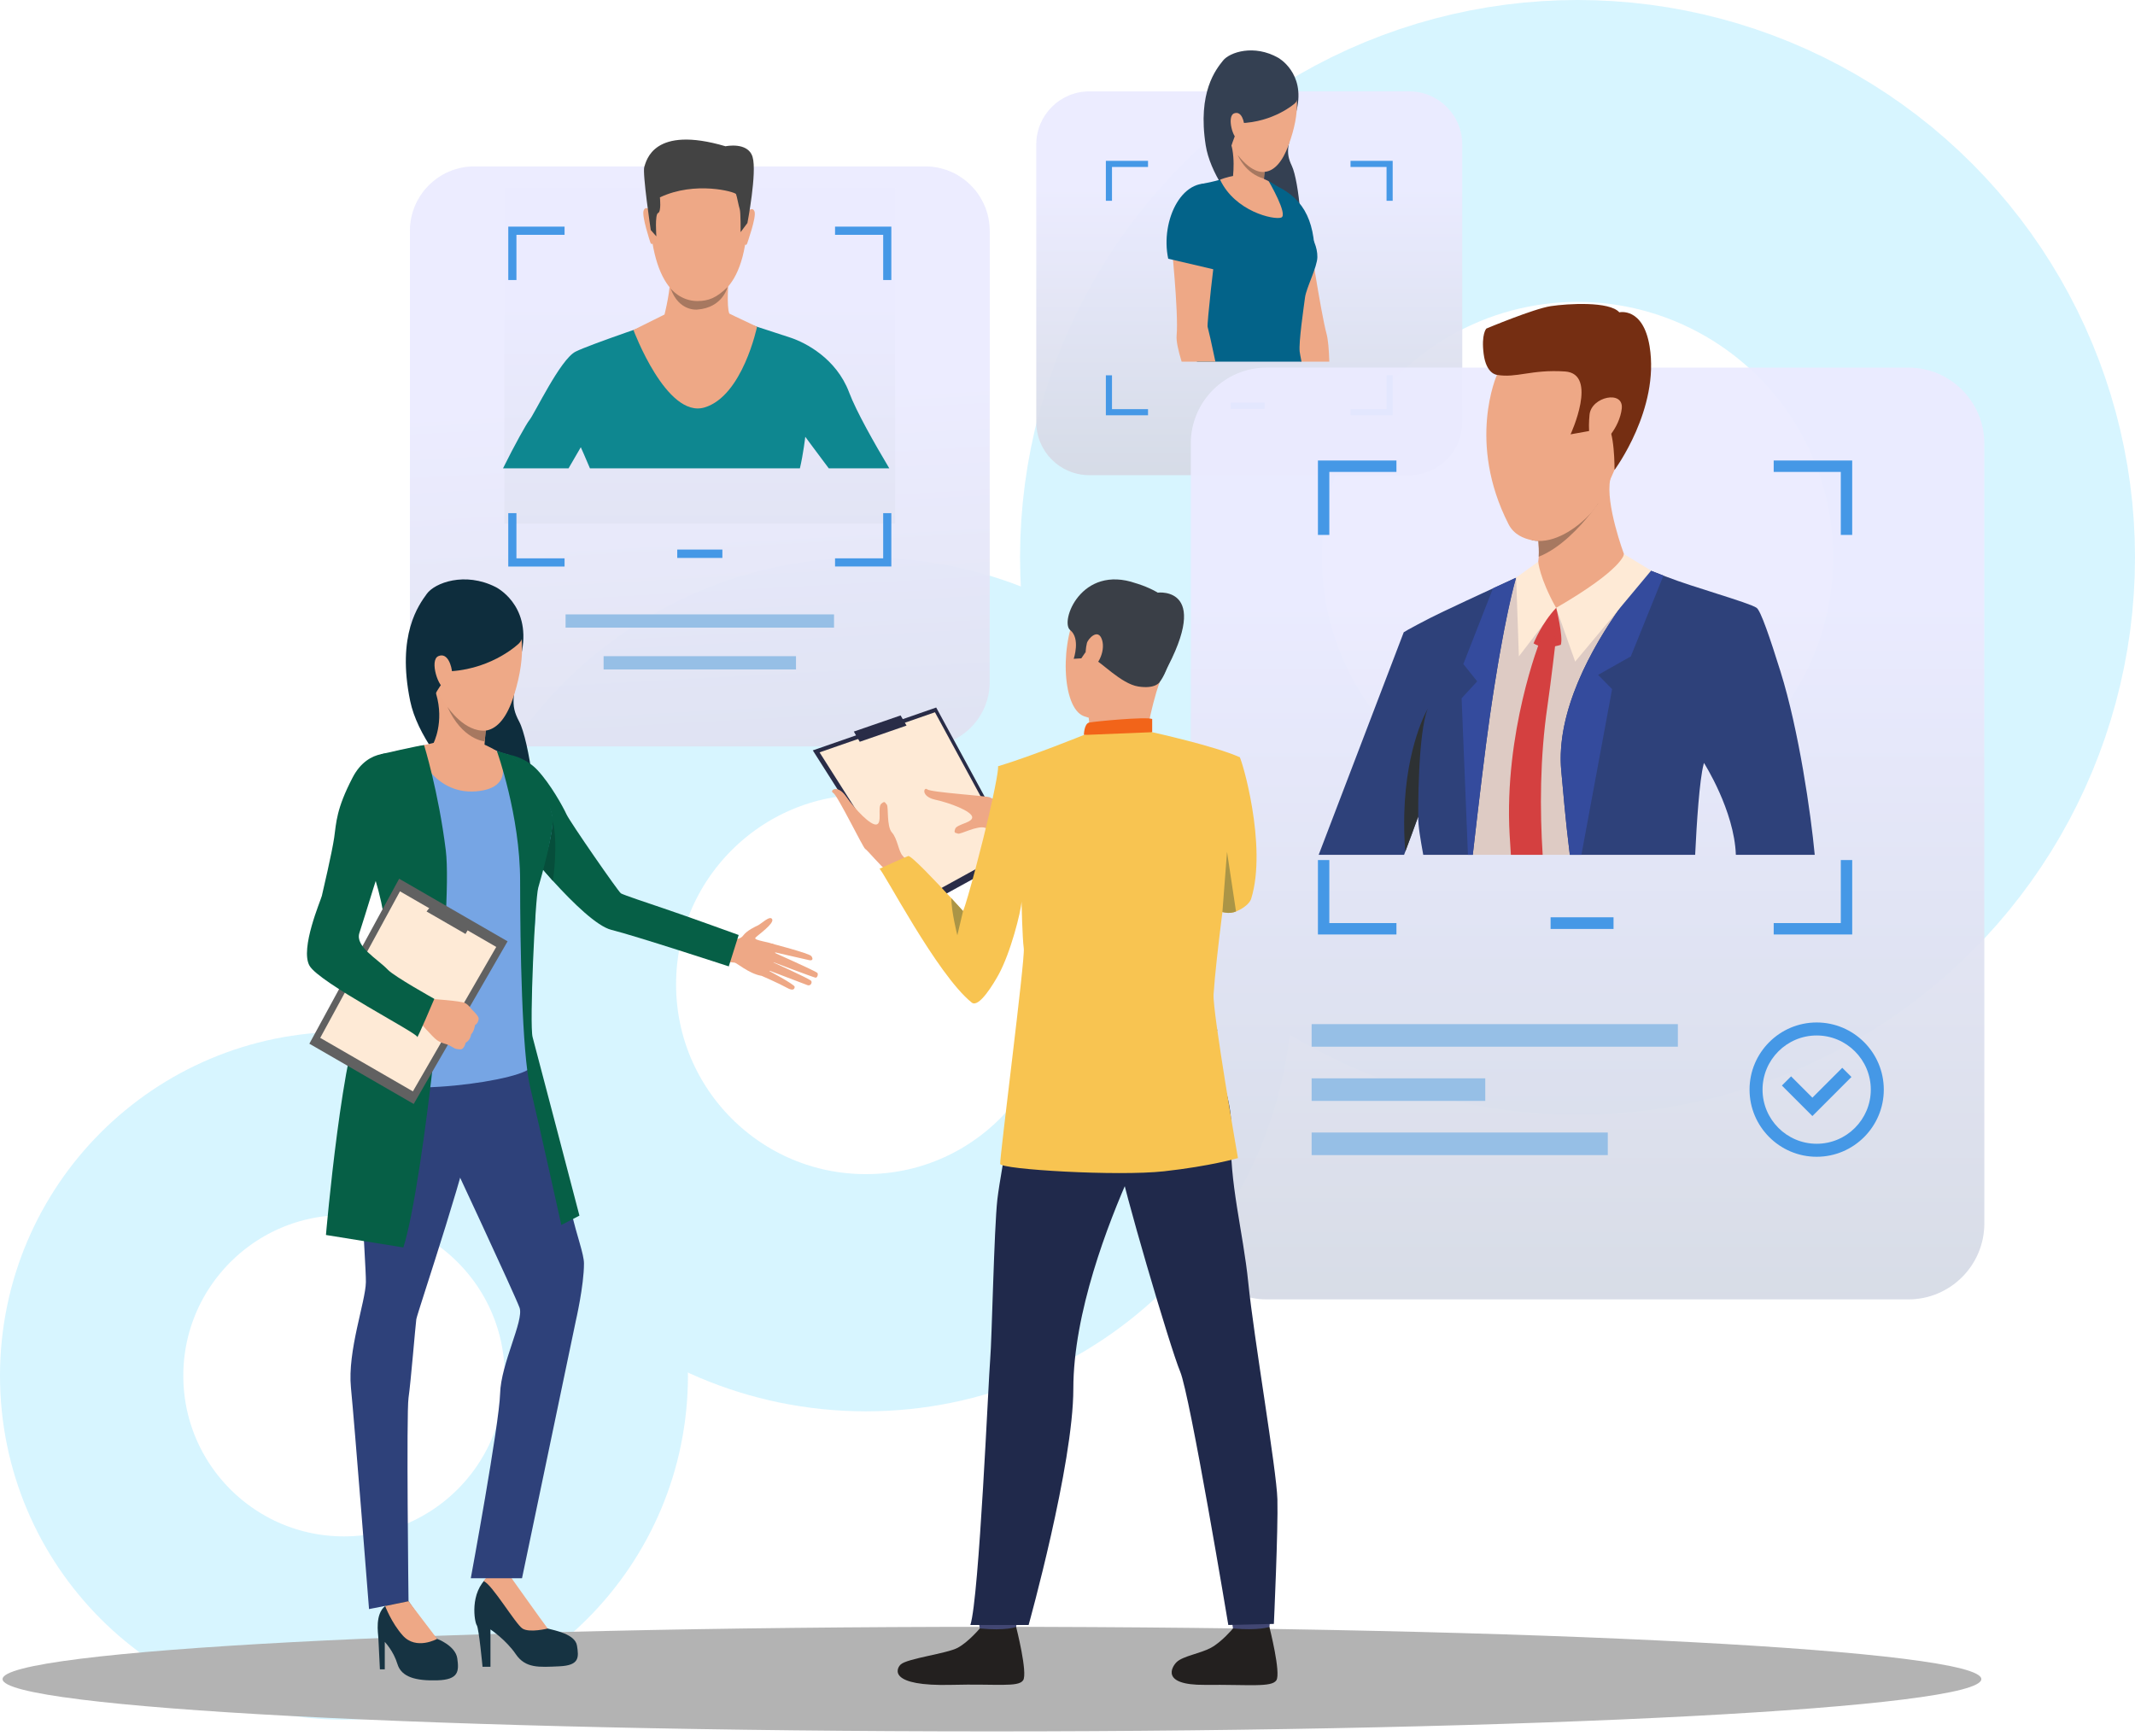 <svg width="198" height="161" viewBox="0 0 198 161" fill="none" xmlns="http://www.w3.org/2000/svg">
<g opacity="0.3">
<circle cx="146.3" cy="51.7" r="37.7" stroke="#79DDFF" stroke-width="28"/>
<circle cx="80.3" cy="91.3" r="28.6" stroke="#79DDFF" stroke-width="22"/>
<circle cx="31.9" cy="127.6" r="23.4" stroke="#79DDFF" stroke-width="17"/>
</g>
<path opacity="0.95" d="M101.021 8.475H130.694C133.408 8.475 135.611 10.679 135.611 13.395V39.153C135.611 41.868 133.408 44.072 130.694 44.072H101.021C98.307 44.072 96.104 41.868 96.104 39.153V13.396C96.104 10.68 98.307 8.476 101.021 8.476V8.475Z" fill="url(#paint0_linear_410_5724)"/>
<path d="M117.275 37.341H114.141V37.921H117.275V37.341Z" fill="#4598E6"/>
<path d="M118.541 5.358C118.541 5.358 121.065 6.745 120.263 10.156C119.462 13.566 119.157 14.016 119.809 15.394C120.46 16.772 121.032 22.547 120.338 23.604C119.644 24.66 112.601 18.451 111.819 13.483C111.036 8.515 112.798 6.405 113.423 5.618C114.048 4.831 116.314 4.092 118.541 5.359V5.358Z" fill="#344052"/>
<path d="M123.281 33.545H120.579C120.448 32.211 120.327 31.282 120.352 31.145C120.392 30.918 117.663 23.755 117.408 23.163C117.151 22.572 116.151 20.983 116.021 19.487C115.888 17.991 117.838 17.387 117.838 17.387C120.471 17.858 121.362 21.501 121.362 21.501C121.362 21.501 122.467 28.888 123.025 30.966C123.169 31.499 123.247 32.441 123.281 33.545Z" fill="#EEA886"/>
<path d="M121.921 23.281L117.896 24.979C117.896 24.979 114.197 15.793 117.298 16.82C120.39 17.841 121.781 19.764 121.921 23.282V23.281Z" fill="#036389"/>
<path d="M121.025 27.606C120.908 28.518 120.427 31.748 120.534 32.621C120.552 32.765 120.611 33.096 120.701 33.546H110.995C111.253 32.624 111.489 31.808 111.631 31.334C112.102 29.77 111.651 29.351 111.412 28.1C111.32 27.61 110.993 26.68 110.639 25.628C110.519 25.277 110.397 24.911 110.28 24.544C109.853 23.22 109.655 21.867 109.533 21.078C108.947 17.343 111.818 16.984 111.818 16.984C112.886 16.788 114.749 16.211 114.749 16.211L117.669 16.819C117.669 16.819 117.947 16.923 118.352 17.223C118.352 17.223 118.354 17.223 118.354 17.225C118.549 17.369 118.774 17.558 119.011 17.801C119.33 18.129 119.965 19.067 120.599 20.098C120.793 20.414 120.987 20.739 121.171 21.058C121.764 22.086 122.186 22.914 122.173 23.85C122.162 24.77 121.142 26.694 121.025 27.606Z" fill="#036389"/>
<path d="M117.669 16.82C117.669 16.82 119.498 19.947 118.818 20.181C118.138 20.415 114.553 19.625 113.152 16.67C113.152 16.67 115.505 15.6 117.669 16.82Z" fill="#EEA886"/>
<path d="M117.407 18.247C117.407 18.247 115.782 18.934 114.311 16.67C114.311 16.67 114.706 14.099 113.87 12.612C113.034 11.125 117.524 14.395 117.524 14.395C117.524 14.395 117.452 14.702 117.376 15.153C117.338 15.385 117.298 15.654 117.268 15.941C117.243 16.18 117.223 16.429 117.215 16.678C117.197 17.257 117.238 17.831 117.408 18.246L117.407 18.247Z" fill="#EEA886"/>
<path d="M113.372 21.75C113.038 23.472 110.638 25.628 110.638 25.628C110.52 25.276 110.397 24.911 110.279 24.545C111.935 23.488 113.372 21.751 113.372 21.751V21.75Z" fill="#393D63"/>
<path d="M112.77 23.12C112.619 23.747 111.918 30.1 111.995 30.317C112.04 30.442 112.378 31.912 112.717 33.545H109.585C109.263 32.492 109.074 31.618 109.12 31.123C109.32 28.98 108.594 22.149 108.594 22.149C108.594 22.149 107.943 18.016 111.371 17.5C111.371 17.5 113.395 17.766 113.518 19.262C113.64 20.76 112.922 22.495 112.77 23.12Z" fill="#EEA886"/>
<path d="M108.341 23.998L112.594 24.992C112.594 24.992 115.969 18.438 112.929 17.241C109.726 15.979 107.572 20.423 108.341 23.998Z" fill="#036389"/>
<path d="M118.148 5.722C118.148 5.722 121.845 7.079 119.502 13.461C117.159 19.844 112.376 12.372 113.098 8.45C113.821 4.528 118.149 5.722 118.149 5.722H118.148Z" fill="#EEA987"/>
<path d="M120.069 9.602C120.069 9.602 118.118 11.344 114.987 11.425C114.987 11.425 114.255 13.21 114.137 13.758C114.137 13.758 111.043 8.444 114.599 5.759C118.156 3.075 121.382 8.488 120.069 9.602Z" fill="#344052"/>
<path d="M115.409 11.807C115.407 11.335 115.167 10.248 114.452 10.515C113.738 10.782 114.378 13.002 114.849 12.89C114.849 12.89 115.414 12.926 115.409 11.807Z" fill="#EEA987"/>
<path d="M117.219 16.571C115.481 16.09 114.809 14.433 114.789 14.378C116.202 16.204 117.267 15.941 117.267 15.941C117.242 16.18 117.24 16.328 117.219 16.57V16.571Z" fill="#A77860"/>
<path d="M125.248 14.918V15.486H128.589V18.623H129.157V14.918H125.248ZM102.558 18.623H103.126V15.486H106.467V14.918H102.558V18.623ZM128.589 34.81V37.949H125.248V38.517H129.157V34.81H128.589ZM103.126 34.81H102.558V38.517H106.467V37.949H103.126V34.81Z" fill="#4598E6"/>
<path opacity="0.95" d="M176.982 34.094H117.479C113.588 34.094 110.433 37.251 110.433 41.144V113.468C110.433 117.361 113.588 120.518 117.479 120.518H176.982C180.873 120.518 184.028 117.361 184.028 113.468V41.144C184.028 37.251 180.873 34.094 176.982 34.094Z" fill="url(#paint1_linear_410_5724)"/>
<path d="M149.639 85.079H143.802V86.16H149.639V85.079Z" fill="#4598E6"/>
<path d="M155.606 94.988H121.641V97.082H155.606V94.988Z" fill="#96BFE6"/>
<path d="M149.107 105.042H121.641V107.136H149.107V105.042Z" fill="#96BFE6"/>
<path d="M137.743 100.015H121.641V102.109H137.743V100.015Z" fill="#96BFE6"/>
<path d="M164.492 42.712V43.77H170.716V49.614H171.773V42.712H164.492ZM122.225 49.614H123.282V43.77H129.506V42.712H122.225V49.614ZM170.717 79.769V85.615H164.493V86.673H171.774V79.769H170.717ZM123.282 79.769H122.225V86.673H129.506V85.615H123.282V79.769Z" fill="#4598E6"/>
<path d="M168.478 107.29C165.046 107.29 162.253 104.496 162.253 101.062C162.253 97.628 165.046 94.834 168.478 94.834C171.911 94.834 174.703 97.628 174.703 101.062C174.703 104.496 171.911 107.29 168.478 107.29ZM168.478 96.04C165.71 96.04 163.458 98.293 163.458 101.062C163.458 103.831 165.71 106.084 168.478 106.084C171.246 106.084 173.498 103.831 173.498 101.062C173.498 98.293 171.246 96.04 168.478 96.04Z" fill="#4598E6"/>
<path d="M168.081 103.513L165.253 100.684L166.105 99.832L168.081 101.809L170.851 99.037L171.703 99.889L168.081 103.513Z" fill="#4598E6"/>
<path d="M168.19 79.284H164.651C164.586 79.142 164.533 79.019 164.491 78.92C163.441 76.439 158.026 70.748 158.026 70.748V70.761C158.026 70.761 158.023 70.764 158.023 70.767V70.773C158.02 70.782 158.017 70.788 158.014 70.797C158.011 70.809 158.008 70.825 158.002 70.844C157.999 70.853 157.996 70.866 157.996 70.875C157.992 70.884 157.989 70.89 157.986 70.899C157.764 71.728 156.674 75.859 156.129 79.283H132.173C132.118 78.966 132.053 78.663 131.979 78.384C131.76 77.533 131.612 76.692 131.517 75.905C131.514 75.865 131.508 75.828 131.505 75.788C131.487 75.643 131.472 75.498 131.459 75.356C131.253 73.205 131.407 71.556 131.42 71.389C131.352 71.534 130.868 73.309 130.234 75.501C129.885 76.704 129.492 78.032 129.1 79.283H123.443L130.542 58.794C130.699 58.67 132.541 57.78 133.885 57.138C135.256 56.484 136.911 55.526 138.405 54.706C139.17 54.286 139.89 53.907 140.515 53.62L140.611 53.578V53.575C141.643 53.103 142.33 52.791 142.33 52.791H142.333C142.358 52.788 142.521 52.773 142.78 52.748C144.221 52.61 148.696 52.191 150.192 52.104C150.316 52.095 150.421 52.092 150.5 52.089C150.568 52.086 150.621 52.086 150.651 52.089C150.839 52.101 151.763 52.421 152.975 52.884C153.02 52.899 153.067 52.918 153.113 52.936C153.172 52.958 153.227 52.979 153.285 53C153.39 53.04 153.499 53.081 153.606 53.124C153.822 53.211 154.046 53.296 154.271 53.386C154.349 53.416 154.428 53.447 154.509 53.479C156.933 54.441 159.712 55.633 160.372 56.108C160.809 56.419 162.168 58.981 163.742 62.15C165.437 67.581 167.51 75.418 168.191 79.282L168.19 79.284Z" fill="#DECBC4"/>
<path d="M150.611 51.395C150.547 54.617 144.313 56.38 144.313 56.38C144.313 56.38 141.705 53.109 142.328 52.795C142.573 52.672 142.672 52.185 142.702 51.637C142.731 51.116 142.697 50.54 142.667 50.175C142.648 49.948 142.631 49.801 142.631 49.801C142.631 49.801 143.522 48.861 144.655 47.741C146.635 45.781 149.357 43.272 149.362 44.271C149.362 44.324 149.354 44.387 149.338 44.461C148.86 46.708 150.61 51.397 150.61 51.397L150.611 51.395Z" fill="#EEA886"/>
<path d="M148.21 46.674C148.197 46.693 147.933 47.089 147.482 47.657C146.524 48.862 144.725 50.84 142.702 51.635C142.731 51.114 142.697 50.538 142.667 50.173C142.46 50.168 142.253 50.144 142.048 50.099C142.602 49.13 143.404 48.113 143.404 48.113L144.656 47.739L148.212 46.674H148.21Z" fill="#A77860"/>
<path d="M149.407 44.312C148.867 45.486 148.356 46.337 148.21 46.675C148.115 46.895 147.858 47.253 147.482 47.658C146.454 48.766 144.545 50.226 142.667 50.175C142.46 50.17 142.253 50.145 142.048 50.101C141.289 49.935 140.394 49.583 139.902 48.618C136.013 40.999 138.828 34.768 138.828 34.768C138.828 34.768 149.465 31.759 151.129 34.962C152.296 37.209 150.675 41.555 149.408 44.312H149.407Z" fill="#EEA886"/>
<path d="M138.828 34.767C138.828 34.767 137.84 34.712 137.596 32.838C137.355 30.987 137.843 30.474 137.843 30.474C137.843 30.474 142.234 28.635 143.811 28.396C145.388 28.158 149.265 27.927 150.174 28.968C150.174 28.968 152.382 28.454 152.984 32.121C153.938 37.939 149.731 43.588 149.731 43.588C149.731 43.588 149.767 39.787 148.929 39.284C148.091 38.78 147.368 39.978 147.368 39.978L145.654 40.285C145.654 40.285 148.257 34.662 145.135 34.454C142.012 34.246 140.616 35.093 138.828 34.767Z" fill="#752E12"/>
<path d="M147.414 38.463C147.577 36.788 150.604 36.149 150.401 37.904C150.199 39.659 148.708 41.345 148.02 41.286C147.332 41.227 147.29 39.739 147.414 38.463Z" fill="#EEA886"/>
<path d="M165.131 62.31C164.145 59.15 163.292 56.65 162.912 56.379C162.25 55.904 156.999 54.458 154.507 53.481C154.426 53.45 154.347 53.42 154.269 53.388C154.044 53.298 153.82 53.213 153.603 53.126C153.495 53.083 153.387 53.042 153.283 53.003C153.225 52.981 153.169 52.96 153.111 52.938C153.065 52.92 153.018 52.902 152.972 52.886C152.969 52.889 152.966 52.896 152.96 52.899C152.738 53.149 151.586 54.458 150.209 56.419C147.632 60.08 144.277 66.014 144.792 71.492C144.958 73.249 145.162 75.774 145.504 78.606C145.528 78.832 145.556 79.056 145.587 79.284H157.209C157.351 76.32 157.604 72.413 157.986 70.901C157.989 70.891 157.992 70.885 157.995 70.876C157.995 70.867 157.998 70.855 158.002 70.846C158.005 70.83 158.011 70.815 158.014 70.799C158.017 70.789 158.02 70.783 158.023 70.774V70.768L158.026 70.762C158.026 70.762 160.839 75.161 160.984 79.284H168.298C167.941 75.453 166.822 67.732 165.131 62.31Z" fill="#2E417A"/>
<path d="M140.563 53.661C140.563 53.661 139.685 56.583 138.551 63.879V63.883C138.511 64.126 138.474 64.376 138.434 64.631C138.431 64.659 138.425 64.689 138.422 64.721C138.394 64.887 138.37 65.061 138.344 65.233C138.341 65.254 138.338 65.273 138.335 65.294C138.317 65.408 138.298 65.526 138.283 65.645C138.24 65.931 138.196 66.227 138.154 66.526C137.728 69.503 137.162 74.236 136.586 79.284H131.992C131.742 77.882 131.509 76.606 131.527 75.73C131.518 75.748 131.512 75.77 131.505 75.789C131.138 76.806 130.735 77.913 130.325 78.989C130.288 79.088 130.251 79.186 130.214 79.284H122.295L130.183 58.641C130.34 58.518 132.371 57.423 133.714 56.786C135.115 56.117 136.887 55.294 138.458 54.569C139.21 54.221 139.916 53.897 140.514 53.623L140.563 53.66V53.661Z" fill="#2E417A"/>
<path d="M151.244 60.88L148.209 62.593L149.506 63.916L146.66 79.286H145.587C145.193 76.179 144.967 73.389 144.792 71.493C144 63.023 152.448 53.47 152.972 52.888C153.379 53.042 153.817 53.211 154.269 53.39L151.243 60.881L151.244 60.88Z" fill="#344B9D"/>
<path d="M140.608 53.58C140.608 53.58 139.475 57.282 138.155 66.526C137.73 69.5 137.16 74.236 136.584 79.285H136.138L135.55 64.763L136.994 63.197L135.71 61.591L138.458 54.569C139.21 54.22 139.916 53.896 140.513 53.622L140.609 53.579L140.608 53.58Z" fill="#344B9D"/>
<path d="M153.126 52.923L150.611 51.395C150.611 51.395 150.541 52.775 144.313 56.38L146.082 61.364L153.126 52.924V52.923Z" fill="#FEEAD6"/>
<path d="M142.656 52.09C142.656 52.09 142.753 53.579 144.312 56.379L140.86 60.88L140.608 53.579L142.656 52.09Z" fill="#FEEAD6"/>
<path d="M144.322 56.378C144.322 56.378 144.991 59.056 144.75 59.805C144.75 59.805 143.279 60.341 142.222 59.672C142.222 59.672 142.971 57.798 144.322 56.379V56.378Z" fill="#D44040"/>
<path d="M143.511 65.482C142.805 70.291 142.805 75.155 143.067 79.284H140.119C140.079 78.702 140.041 78.094 140.005 77.46C139.456 67.938 142.821 59.43 142.821 59.43L144.321 59.054C144.321 59.054 143.838 63.261 143.511 65.481V65.482Z" fill="#D44040"/>
<path d="M131.62 71.414C131.508 73.698 131.525 75.727 131.525 75.727C131.525 75.739 131.521 75.802 131.516 75.904C131.511 75.865 131.507 75.827 131.502 75.789C131.137 76.806 130.731 77.912 130.324 78.988C130.229 77.74 130.204 76.579 130.232 75.502C130.396 69.096 132.409 65.737 132.409 65.737C131.948 66.854 131.726 69.249 131.62 71.414Z" fill="#2D3133"/>
<path opacity="0.95" d="M43.994 15.434H85.806C89.107 15.434 91.787 18.115 91.787 21.418V63.248C91.787 66.55 89.107 69.231 85.806 69.231H43.994C40.693 69.231 38.013 66.55 38.013 63.248V21.417C38.013 18.114 40.693 15.433 43.994 15.433V15.434Z" fill="url(#paint2_linear_410_5724)"/>
<path d="M77.349 56.984H52.452V58.214H77.349V56.984Z" fill="#96BFE6"/>
<path d="M73.822 60.861H55.978V62.091H73.822V60.861Z" fill="#96BFE6"/>
<path opacity="0.95" d="M83.023 17.445H46.777V48.557H83.023V17.445Z" fill="url(#paint3_linear_410_5724)"/>
<path d="M78.744 36.386C77.55 33.227 74.683 31.776 73.329 31.324C72.847 31.164 71.986 30.882 71.079 30.588C69.444 30.06 67.657 29.485 67.657 29.485H62.017C62.017 29.485 60.063 30.14 57.988 30.868C57.988 30.87 57.986 30.87 57.986 30.87C56.073 31.541 54.06 32.272 53.38 32.614C51.962 33.322 49.576 38.386 49.094 38.966C48.845 39.265 47.738 41.238 46.649 43.441H52.726C53.368 42.337 53.863 41.481 53.863 41.481C53.863 41.481 54.247 42.325 54.713 43.441H74.182C74.49 42.145 74.682 40.513 74.682 40.513C74.682 40.513 75.725 41.931 76.862 43.441H82.474C81.11 41.15 79.415 38.169 78.743 36.386H78.744Z" fill="#0E8790"/>
<path d="M65.51 13.976C65.51 13.976 69.921 14.672 69.249 21.576C68.577 28.48 64.685 27.915 64.424 27.908C64.164 27.901 60.516 28.033 60.232 19.603C60.232 19.603 60.107 13.37 65.51 13.976Z" fill="#EEA886"/>
<path d="M69.317 19.627C69.317 19.627 69.8 19.11 69.978 19.633C70.155 20.155 69.319 22.485 69.289 22.595C69.289 22.595 69.2 22.797 69.085 22.685C68.969 22.574 69.317 19.625 69.317 19.625V19.627Z" fill="#EEA886"/>
<path d="M60.35 19.539C60.35 19.539 59.877 19.014 59.689 19.533C59.502 20.052 60.285 22.398 60.321 22.508C60.321 22.508 60.406 22.712 60.523 22.603C60.641 22.494 60.35 19.539 60.35 19.539Z" fill="#EEA886"/>
<path d="M69.315 20.686L68.684 21.531C68.684 21.531 68.701 19.678 68.6 19.389C68.5 19.098 68.345 18.212 68.259 18.003C68.174 17.794 64.472 16.755 61.2 18.306C61.2 18.306 61.344 19.637 61.031 19.756C60.718 19.874 60.871 21.924 60.871 21.924L60.352 21.338C60.352 21.338 59.558 16.026 59.753 15.472C59.949 14.918 60.575 11.59 67.285 13.566C67.285 13.566 69.377 13.122 69.797 14.568C70.217 16.013 69.315 20.686 69.315 20.686Z" fill="#434343"/>
<path d="M68.205 29.362C68.203 29.356 67.639 29.083 67.639 29.083C67.364 28.468 67.569 25.875 67.569 25.875C67.569 25.875 61.95 24.444 62.111 25.538C62.272 26.631 61.627 29.173 61.627 29.173L58.745 30.605C58.745 30.605 61.816 38.854 65.345 37.789C68.875 36.726 70.207 30.307 70.207 30.307L68.206 29.361L68.205 29.362Z" fill="#EEA886"/>
<path d="M62.192 26.753C62.192 26.753 63.097 27.922 64.668 27.922C65.702 27.922 66.443 27.632 67.473 26.628C67.473 26.628 67.026 28.535 64.676 28.712C64.676 28.712 62.97 28.93 62.192 26.753Z" fill="#A77860"/>
<path d="M66.993 50.972H62.808V51.748H66.993V50.972Z" fill="#4598E6"/>
<path d="M77.442 21.022V21.78H81.906V25.971H82.663V21.022H77.442ZM47.136 25.971H47.895V21.78H52.358V21.022H47.137V25.971H47.136ZM81.906 47.593V51.785H77.442V52.543H82.663V47.593H81.906V47.593ZM47.895 47.593H47.136V52.544H52.357V51.786H47.894V47.594L47.895 47.593Z" fill="#4598E6"/>
<path d="M183.749 155.737C183.749 158.415 142.669 160.586 91.994 160.586C41.319 160.586 0.239 158.415 0.239 155.737C0.239 153.059 41.319 150.888 91.994 150.888C142.669 150.888 183.749 153.059 183.749 155.737Z" fill="#B3B3B3"/>
<path d="M45.973 54.45C45.973 54.45 49.214 56.036 48.413 60.351C47.611 64.667 47.256 65.248 48.153 66.934C49.049 68.62 50.107 75.813 49.299 77.176C48.493 78.54 39.313 71.185 38.04 65.016C36.767 58.845 38.847 56.101 39.582 55.078C40.317 54.056 43.11 52.998 45.972 54.45H45.973Z" fill="#0E2D3D"/>
<path d="M44.751 154.595H45.486V151.13C45.486 151.13 46.926 152.09 47.83 153.419C48.735 154.748 49.977 154.635 51.871 154.55C53.764 154.466 53.679 153.703 53.509 152.629C53.34 151.555 51.418 151.215 50.796 151.046C50.174 150.877 48.763 148.444 48.31 147.852C47.691 147.044 47.364 146.269 47.364 146.269C47.364 146.269 47.011 144.827 45.258 146.269C43.507 147.71 44.016 150.48 44.213 150.735C44.411 150.989 44.751 154.596 44.751 154.596V154.595Z" fill="#163342"/>
<path d="M48.452 151.045C49.101 151.469 50.796 151.045 50.796 151.045C50.316 150.422 47.364 146.268 47.364 146.268C45.569 145.223 44.861 146.662 44.861 146.662C45.593 146.885 47.802 150.621 48.452 151.046V151.045Z" fill="#EEA886"/>
<path d="M67.342 87.103C67.342 87.103 68.519 87.328 68.92 86.775C69.262 86.305 70.043 85.944 70.284 85.833C70.605 85.684 71.421 84.858 71.613 85.262C71.805 85.666 70.334 86.688 70.067 86.964C69.801 87.24 71.51 87.362 71.806 87.631C72.1 87.899 71.737 90.719 70.575 90.5C69.412 90.281 68.314 89.278 68.102 89.28C67.89 89.282 67.249 89.154 67.249 89.154L67.343 87.105L67.342 87.103Z" fill="#EEA886"/>
<path d="M71.546 87.513C71.546 87.513 75.062 88.422 75.245 88.679C75.429 88.936 75.369 89.124 75.036 89.052C74.704 88.981 71.614 88.272 71.614 88.272C71.614 88.272 75.595 90.048 75.792 90.225C75.907 90.329 75.811 90.7 75.63 90.678C75.448 90.657 71.402 89.123 71.402 89.123C71.402 89.123 75.116 90.787 75.236 90.984C75.341 91.157 75.169 91.475 74.884 91.371C74.601 91.267 71.067 89.916 71.067 89.916C71.067 89.916 73.694 91.297 73.697 91.525C73.699 91.663 73.63 91.988 72.964 91.609C72.297 91.232 70.63 90.506 70.63 90.506L71.546 87.513Z" fill="#EEA886"/>
<path d="M35.232 154.831H35.684V152.287C35.684 152.287 36.488 153.115 36.855 154.33C37.222 155.546 38.537 155.906 40.543 155.85C42.55 155.794 42.577 155.002 42.408 153.814C42.239 152.627 40.543 152.005 40.543 152.005C39.781 151.327 37.888 148.514 37.888 148.514C37.888 148.514 36.672 148.188 35.719 148.958C34.766 149.728 35.063 151.467 35.09 151.919C35.119 152.371 35.232 154.83 35.232 154.83V154.831Z" fill="#163342"/>
<path d="M36.616 94.23C36.616 94.23 34.225 97.338 33.577 101.027C32.929 104.717 33.96 117.097 33.932 118.92C33.903 120.744 32.208 125.28 32.547 128.715C32.887 132.149 34.224 149.242 34.224 149.242L37.887 148.515C37.887 148.515 37.675 131.089 37.887 129.647C38.099 128.206 38.525 122.951 38.609 122.357C38.694 121.764 43.99 106.177 43.99 103.518C43.99 100.859 42.379 89.892 36.616 94.231V94.23Z" fill="#2E417A"/>
<path d="M48.624 95.445C48.624 95.445 52.551 110.44 53.017 112.517C53.483 114.595 54.158 116.308 54.158 117.191C54.158 119.238 53.398 122.524 53.398 122.524L48.411 146.385H43.661C43.661 146.385 46.307 132.069 46.379 129.271C46.45 126.465 48.608 122.481 48.185 121.294C47.761 120.107 41.362 106.412 41.362 106.412C41.362 106.412 36.516 91.091 48.623 95.445H48.624Z" fill="#2E417A"/>
<path d="M40.543 152.005L37.887 148.514L35.719 148.958C35.719 148.958 36.302 150.521 37.356 151.696C38.604 153.088 40.543 152.004 40.543 152.004V152.005Z" fill="#EEA886"/>
<path d="M47.002 69.963C47.002 69.963 48.62 70.116 49.844 71.427C51.067 72.739 52.215 74.83 52.536 75.529C52.856 76.229 57.348 82.711 57.582 82.857C57.815 83.002 60.072 83.757 61.569 84.261C63.877 85.038 68.505 86.721 68.505 86.721L67.587 89.632C67.587 89.632 58.886 86.783 56.706 86.246C54.041 85.589 47.907 77.715 47.907 77.715C47.907 77.715 43.333 72.353 47.004 69.964L47.002 69.963Z" fill="#065F46"/>
<path d="M44.177 68.826C44.177 68.826 46.274 69.817 47.003 69.963C47.73 70.109 50.556 73.78 51.052 75.121C51.547 76.461 51.052 78.472 50.032 80.832C49.013 83.192 49.974 83.98 49.508 86.34C49.043 88.7 49.193 97.532 49.28 98.842C49.368 100.154 35.645 102.142 32.937 99.752C32.937 99.752 34.771 91.793 36.942 89.522C37.412 89.03 37.362 85.757 37.042 84.942C36.722 84.126 33.11 78.034 33.11 78.034C33.11 78.034 32.845 71.857 34.421 70.633C35.79 69.569 39.522 69.19 40.191 68.957C40.861 68.724 42.81 68.623 44.18 68.826H44.177Z" fill="#76A5E4"/>
<path d="M45.178 66.405C45.178 66.405 45.116 66.982 45.043 67.763C45.016 68.072 44.985 68.413 44.957 68.763C44.873 69.809 44.807 70.933 44.846 71.507C44.846 71.507 42.667 73.693 40.188 68.958C40.188 68.958 41.23 67.004 40.445 64.347C39.66 61.687 45.177 66.405 45.177 66.405H45.178Z" fill="#EEA886"/>
<path d="M51.277 81.703C51.277 81.703 51.802 78.212 51.244 76.089C51.244 76.089 51.244 77.915 50.244 80.507L51.277 81.703Z" fill="#064E3B"/>
<path d="M38.514 69.293C38.514 69.293 40.012 73.723 44.129 73.398C48.245 73.071 46.08 69.657 46.08 69.657C46.08 69.657 45.055 69.069 44.766 69.014C44.478 68.959 40.215 68.905 40.215 68.905L38.514 69.294V69.293Z" fill="#EEA886"/>
<path d="M46.08 69.657C46.08 69.657 48.236 75.622 48.236 81.703C48.236 87.784 48.41 97.689 49.163 100.817C49.915 103.945 52.058 113.618 52.058 113.618L53.737 112.749C53.737 112.749 49.7 97.31 49.395 96.198C49.091 95.084 49.627 83.324 49.916 82.338C50.206 81.353 51.438 76.971 51.246 75.755C51.004 74.222 49.571 71.954 47.255 70.003L46.081 69.657H46.08Z" fill="#065F46"/>
<path d="M39.327 69.107C39.327 69.107 40.666 73.398 41.346 78.896C42.024 84.393 39.262 109.91 37.408 115.702L30.229 114.544C30.229 114.544 31.774 96.507 33.873 93.225C35.971 89.943 36.639 87.038 34.373 80.187C32.109 73.336 35.366 69.943 35.366 69.943C35.366 69.943 38.698 69.177 39.327 69.106V69.107Z" fill="#065F46"/>
<path d="M47.073 87.308L38.367 102.393L28.69 96.804L37.018 81.501L47.073 87.308Z" fill="#616161"/>
<path d="M46.023 87.828L38.292 101.225L29.698 96.261L37.093 82.67L46.023 87.828Z" fill="#FEEAD6"/>
<path d="M43.172 86.625L43.714 85.684L40.239 83.678L39.56 84.54L43.172 86.625Z" fill="#616161"/>
<path d="M42.756 97.328C42.756 97.328 42.361 97.33 42.188 97.246C42.188 97.246 41.884 97.07 41.66 96.957C41.588 96.922 41.526 96.893 41.483 96.878C41.306 96.817 40.898 96.735 40.513 96.467C40.128 96.2 38.765 94.621 38.765 94.621L39.408 93.642L39.88 92.639C39.88 92.639 42.742 92.824 43.13 93.032C43.167 93.052 43.204 93.074 43.237 93.097C43.547 93.304 43.691 93.59 43.842 93.717C43.897 93.764 44.413 94.27 44.395 94.485C44.37 94.784 44.232 94.981 44.052 95.079C44.052 95.079 43.978 95.661 43.691 95.933C43.691 95.933 43.64 96.473 43.187 96.71C43.187 96.71 43.074 97.251 42.755 97.33L42.756 97.328Z" fill="#EEA886"/>
<path d="M36.858 69.963C36.858 69.963 34.214 69.205 32.7 72.119C31.184 75.033 31.193 76.276 30.99 77.7C30.798 79.043 29.936 82.712 29.848 83.091C29.76 83.47 27.806 87.988 28.702 89.567C29.603 91.154 38.752 95.826 38.694 96.175C38.636 96.525 40.278 92.643 40.278 92.643C40.278 92.643 36.576 90.579 35.97 89.943C34.985 88.911 32.907 87.798 33.335 86.517C33.836 85.013 35.342 79.937 35.692 79.193C36.041 78.45 39.086 70.91 36.857 69.963H36.858Z" fill="#065F46"/>
<path d="M45.503 54.93C45.503 54.93 50.209 56.41 47.654 64.535C45.099 72.66 38.671 63.593 39.344 58.643C40.016 53.692 45.503 54.93 45.503 54.93Z" fill="#EEA987"/>
<path d="M48.136 59.67C48.136 59.67 45.797 61.966 41.883 62.253C41.883 62.253 40.379 64.017 40.263 64.71C40.263 64.71 36.771 58.755 41.063 55.186C45.355 51.616 49.713 58.199 48.134 59.669L48.136 59.67Z" fill="#0E2D3D"/>
<path d="M41.931 62.415C41.9 61.824 41.536 60.478 40.657 60.855C39.779 61.231 40.711 63.972 41.294 63.803C41.294 63.803 42.002 63.815 41.93 62.415H41.931Z" fill="#EEA987"/>
<path d="M45.042 67.764C45.015 68.073 44.984 68.413 44.956 68.763C44.956 68.763 42.878 68.64 41.49 65.548C41.581 65.683 43.103 67.92 45.042 67.765V67.764Z" fill="#A77860"/>
<path d="M94.262 79.312L84.84 84.494L75.379 69.598L86.823 65.622L94.262 79.312Z" fill="#292C47"/>
<path d="M93.665 78.866L84.854 83.71L76.006 69.781L86.708 66.062L93.665 78.866Z" fill="#FEEAD6"/>
<path d="M96.89 76.26C96.89 76.26 95.251 75.476 94.531 75.066C93.811 74.656 91.96 74.093 91.81 73.959C91.66 73.825 86.322 73.496 85.998 73.216C85.674 72.937 85.36 73.871 86.743 74.175C88.127 74.478 90.053 75.22 90.158 75.761C90.263 76.302 88.737 76.43 88.582 76.876C88.427 77.322 88.625 77.222 88.844 77.318C89.063 77.413 90.659 76.528 91.362 76.779C92.064 77.03 93.138 76.682 93.676 76.867C94.214 77.052 96.831 77.933 96.831 77.933L96.89 76.262V76.26Z" fill="#EEA886"/>
<path d="M84.381 82.625C84.381 82.625 83.004 81.385 82.337 80.865C81.67 80.346 80.419 78.82 80.235 78.732C80.05 78.643 77.662 73.738 77.272 73.541C76.883 73.344 77.64 72.684 78.465 73.871C79.29 75.057 80.737 76.584 81.288 76.472C81.838 76.361 81.364 74.872 81.724 74.553C82.084 74.234 82.067 74.459 82.242 74.629C82.418 74.798 82.206 76.648 82.716 77.212C83.226 77.776 83.317 78.923 83.7 79.359C84.083 79.794 85.932 81.919 85.932 81.919L84.381 82.626V82.625Z" fill="#EEA886"/>
<path d="M114.048 148.923C114.048 148.923 114.346 150.993 114.384 151.303C114.421 151.614 117.699 151.12 117.699 151.12L117.964 148.657C117.964 148.657 114.458 148.631 114.048 148.923Z" fill="#424773"/>
<path d="M114.349 151.04C114.349 151.04 113.31 152.287 112.306 152.83C111.302 153.373 109.723 153.589 109.129 154.152C108.701 154.557 107.567 156.306 111.739 156.271C115.911 156.235 117.922 156.518 118.369 155.848C118.815 155.178 117.723 150.9 117.723 150.9C117.723 150.9 116.735 151.256 114.349 151.04Z" fill="#23201F"/>
<path d="M90.564 148.923C90.564 148.923 90.862 150.993 90.9 151.303C90.938 151.614 94.215 151.12 94.215 151.12L94.48 148.657C94.48 148.657 90.974 148.631 90.564 148.923Z" fill="#424773"/>
<path d="M90.864 151.04C90.864 151.04 89.825 152.287 88.821 152.83C87.817 153.373 84.12 153.82 83.527 154.382C83.097 154.788 82.385 156.423 88.255 156.27C92.425 156.161 94.438 156.517 94.885 155.847C95.331 155.176 94.238 150.899 94.238 150.899C94.238 150.899 93.308 151.278 90.865 151.039L90.864 151.04Z" fill="#23201F"/>
<path d="M111.334 95.752C111.334 95.752 114.414 100.647 114.185 105.072C113.955 109.497 115.301 114.328 115.764 118.95C116.28 124.104 118.39 136.303 118.466 139.06C118.543 141.817 118.139 150.619 118.139 150.619L113.914 150.716C113.914 150.716 110.366 129.388 109.447 127.212C108.528 125.035 103.97 109.521 103.817 107.78C103.665 106.039 111.335 95.752 111.335 95.752H111.334Z" fill="#20294B"/>
<path d="M95.122 96.415C95.122 96.415 92.801 108.543 92.495 111.251C92.189 113.959 91.984 124.357 91.832 126.05C91.679 127.743 90.81 148.2 89.993 150.715H95.395C95.395 150.715 99.541 135.844 99.541 128.807C99.541 121.771 102.744 113.51 104.813 108.867C106.88 104.225 111.614 104.115 112.885 95.501C112.885 95.501 96.843 93.683 95.122 96.415Z" fill="#20294B"/>
<path d="M106.195 54.594C106.195 54.594 102.061 53.049 100.156 56.198C98.25 59.346 98.434 65.648 100.516 66.424C102.6 67.199 105.73 66.793 106.797 64.823C107.863 62.854 108.826 60.006 108.78 58.103C108.735 56.2 107.28 55.144 106.195 54.595V54.594Z" fill="#EEA886"/>
<path d="M100.965 66.567C100.965 66.567 101.138 67.684 100.853 68.234C100.569 68.784 106.209 68.798 106.209 68.798C106.209 68.798 106.666 65.807 107.534 63.278C108.401 60.751 100.965 66.566 100.965 66.566V66.567Z" fill="#EEA886"/>
<path d="M107.534 63.279C107.534 63.279 107.145 63.922 105.557 63.672C103.967 63.423 102.029 61.308 101.366 61.075C100.702 60.843 100.696 60.453 100.696 60.453L100.281 61.06L99.576 61.105C99.576 61.105 100.219 59.213 99.249 58.442C98.28 57.669 100.255 52.318 105.351 54.1C105.351 54.1 109.265 55.179 109.122 57.406C108.979 59.633 108.409 62.169 107.533 63.279H107.534Z" fill="#3A3F47"/>
<path d="M100.519 68.168C100.519 68.168 100.537 67.117 101.013 67.016C101.489 66.915 106.268 66.455 106.854 66.686V67.91C106.854 67.91 105.728 68.603 100.52 68.168H100.519Z" fill="#F26419"/>
<path d="M100.801 59.644C100.891 59.271 101.84 58.203 102.203 59.346C102.567 60.49 101.654 62.027 101.145 61.895C100.636 61.764 100.575 60.592 100.801 59.644Z" fill="#EEA886"/>
<path d="M81.549 80.586C81.549 80.586 81.554 80.585 81.557 80.586C81.526 80.6 81.521 80.601 81.549 80.586Z" fill="#323657"/>
<path d="M114.809 107.413C114.809 107.413 112.273 108.159 107.951 108.637C103.628 109.113 92.827 108.464 92.758 107.953C92.69 107.442 95.082 88.927 94.946 87.974C94.811 87.02 94.737 83.623 94.737 83.623C94.684 84.554 93.736 88.356 92.591 90.429C92.177 91.177 90.791 93.525 90.122 92.991C86.886 90.406 81.876 80.666 81.557 80.583C81.825 80.467 83.932 79.496 84.227 79.398C84.486 79.312 86.821 81.785 88.235 83.318C88.866 84.001 89.314 84.498 89.314 84.498C89.722 83.579 91.21 77.787 91.672 75.783C92.715 71.262 92.555 71.073 92.555 71.073C95.717 70.117 100.518 68.169 100.518 68.169L106.852 67.911C106.852 67.911 112.665 69.191 114.955 70.226C115.172 70.324 115.173 75.414 115.769 76.749L113.871 80.756C113.871 80.756 112.775 88.692 112.547 92.222C112.442 93.842 114.808 107.415 114.808 107.415L114.809 107.413Z" fill="#F8C451"/>
<path d="M116.033 83.357C115.868 83.891 115.117 84.342 114.629 84.54C114.317 84.667 113.968 84.707 113.615 84.642L113.367 84.596L109.026 83.79C109.026 83.79 108.076 72.848 114.957 70.225C115.138 70.284 117.553 78.457 116.034 83.357H116.033Z" fill="#F8C451"/>
<path d="M114.628 84.54C114.316 84.666 113.967 84.707 113.614 84.641L113.366 84.596L113.794 79.003L114.628 84.54Z" fill="#AB9546"/>
<path d="M89.314 84.498L88.784 86.746C88.784 86.746 88.208 84.491 88.236 83.319C88.867 84.002 89.314 84.499 89.314 84.499V84.498Z" fill="#AB9546"/>
<path d="M107.373 54.966C107.373 54.966 112.79 54.287 107.464 63.341L107.373 54.966Z" fill="#3A3F47"/>
<path d="M79.734 68.8L79.184 67.853L83.522 66.356L84.072 67.297L79.734 68.8Z" fill="#292C47"/>
<defs>
<linearGradient id="paint0_linear_410_5724" x1="115.857" y1="49.299" x2="115.857" y2="17.01" gradientUnits="userSpaceOnUse">
<stop stop-color="#D1D7E0"/>
<stop offset="1" stop-color="#EBEBFF"/>
</linearGradient>
<linearGradient id="paint1_linear_410_5724" x1="147.23" y1="133.207" x2="147.23" y2="54.814" gradientUnits="userSpaceOnUse">
<stop stop-color="#D1D7E0"/>
<stop offset="1" stop-color="#EBEBFF"/>
</linearGradient>
<linearGradient id="paint2_linear_410_5724" x1="68.74" y1="111.976" x2="64.538" y2="35.832" gradientUnits="userSpaceOnUse">
<stop stop-color="#D1D7E0"/>
<stop offset="1" stop-color="#EBEBFF"/>
</linearGradient>
<linearGradient id="paint3_linear_410_5724" x1="64.9" y1="84.796" x2="64.9" y2="27.475" gradientUnits="userSpaceOnUse">
<stop stop-color="#D1D7E0"/>
<stop offset="1" stop-color="#EBEBFF"/>
</linearGradient>
</defs>
</svg>
